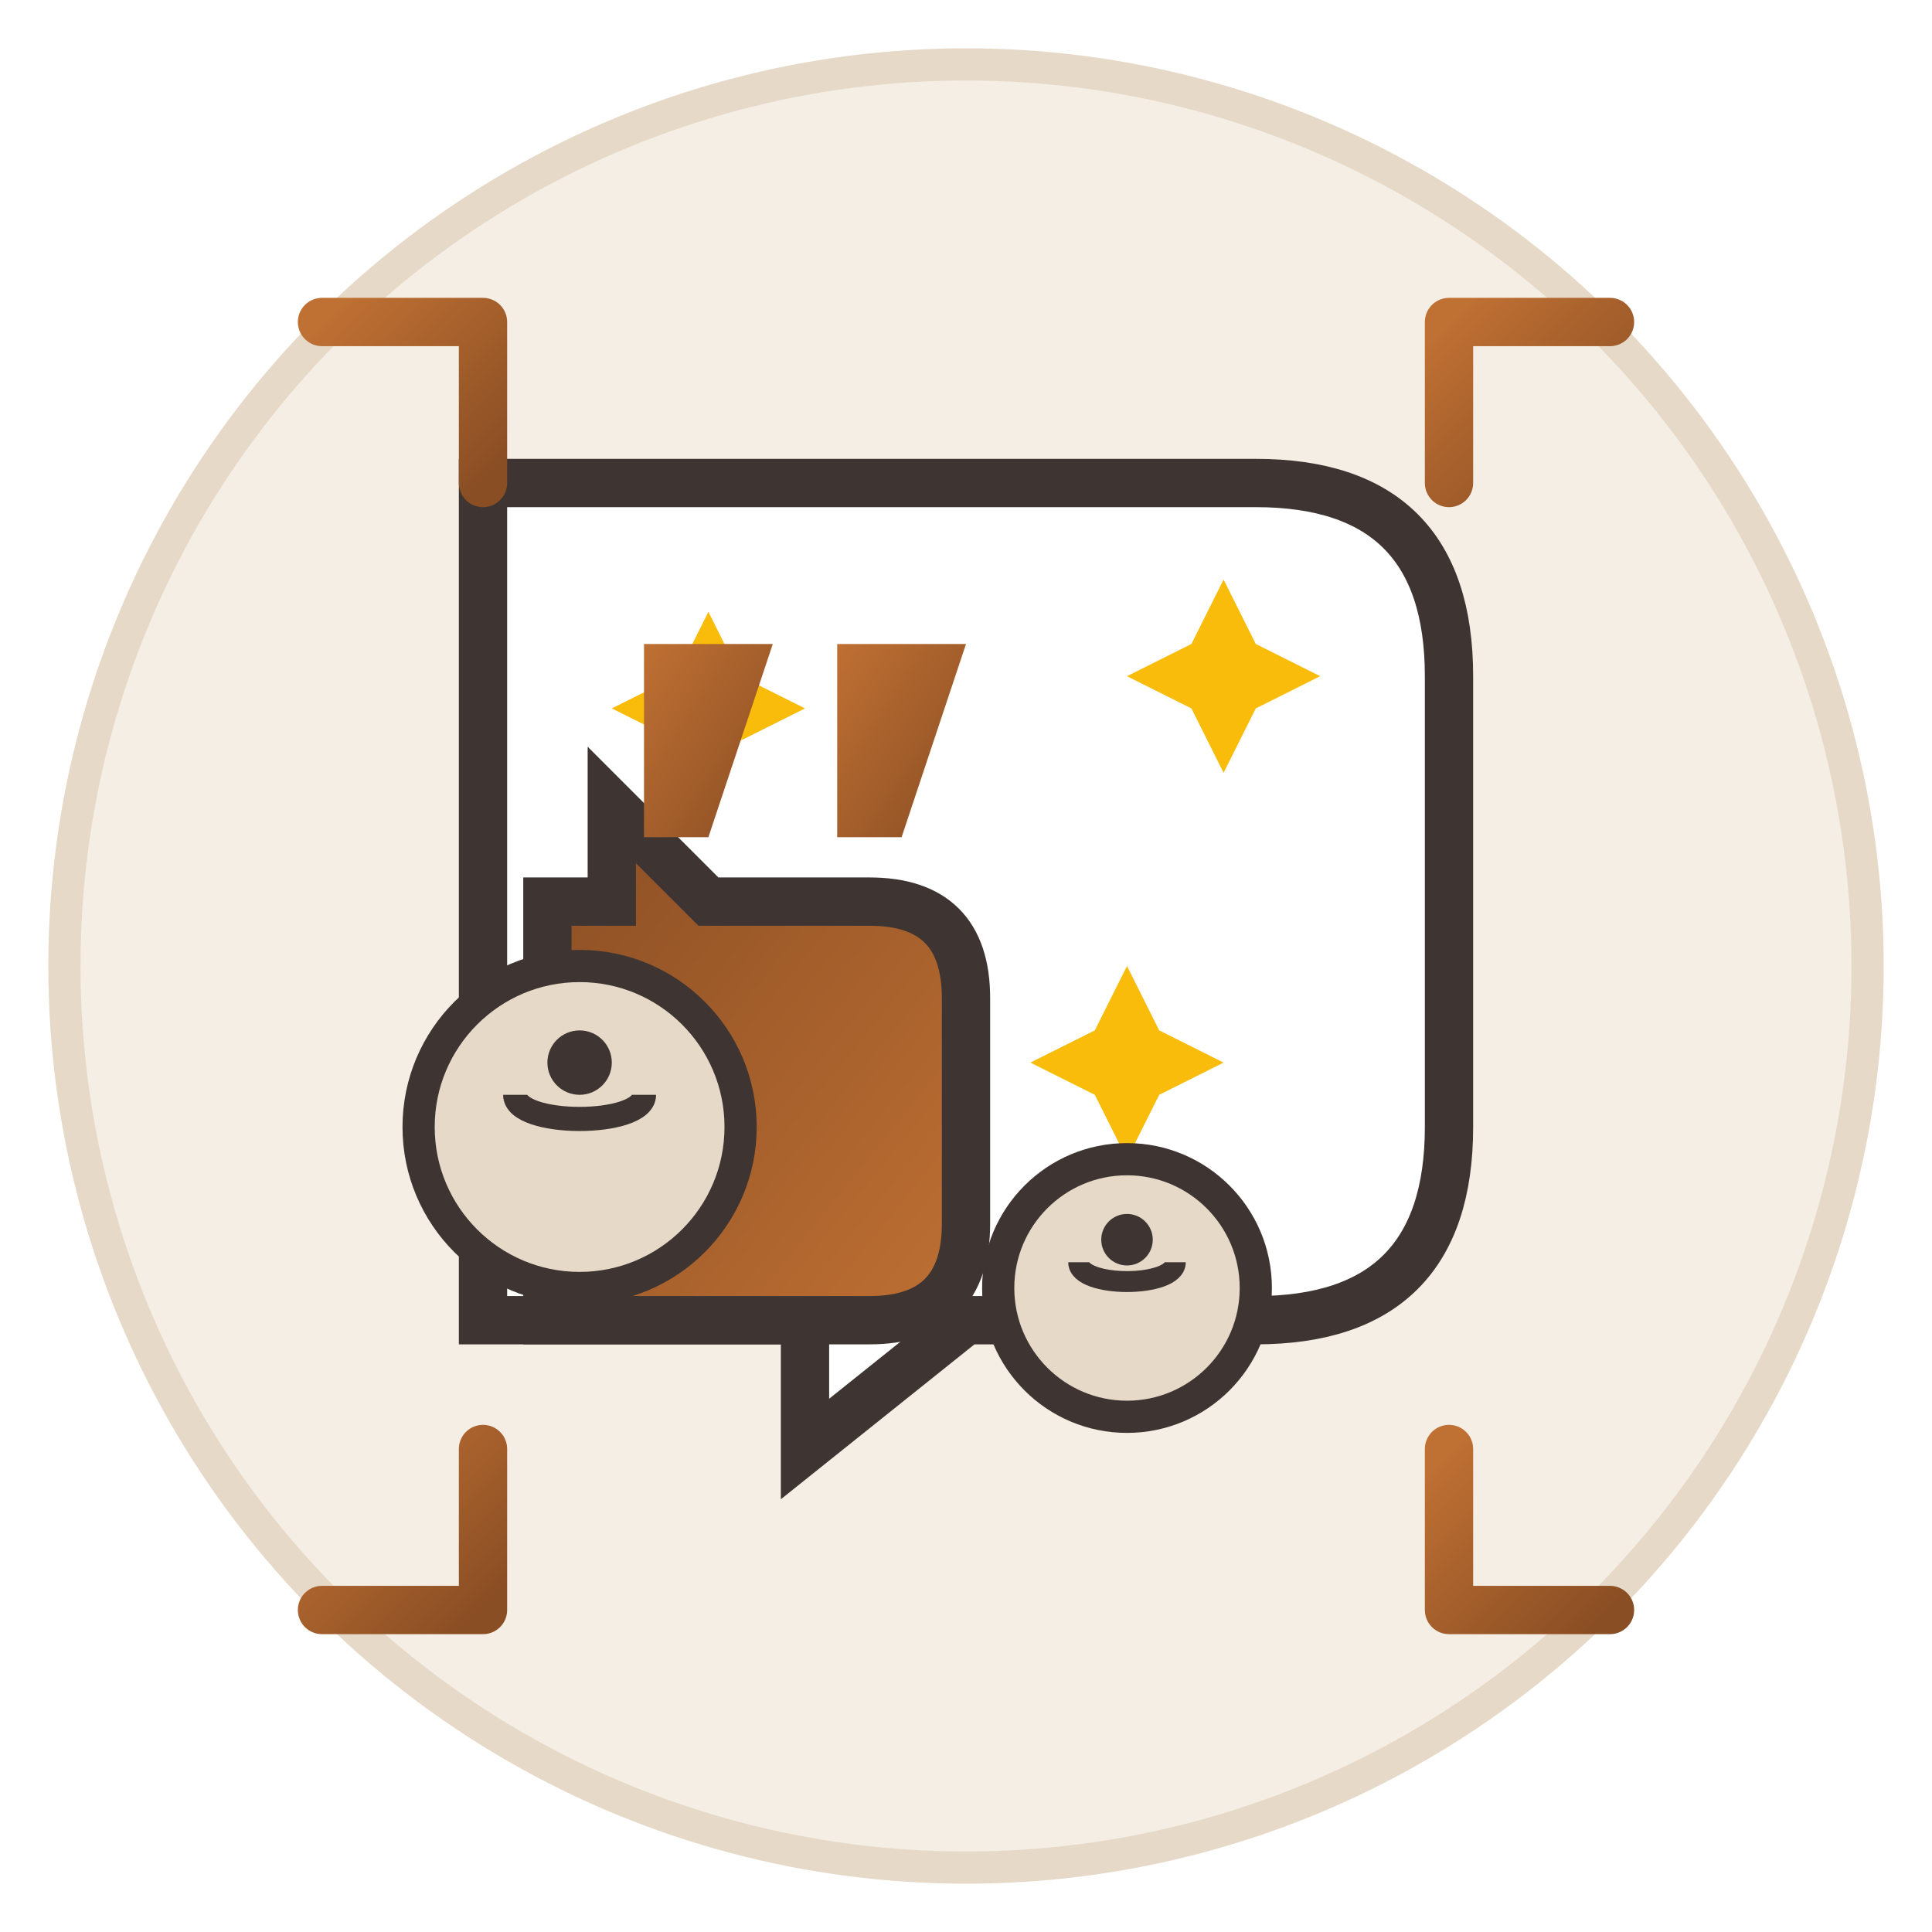 <svg xmlns="http://www.w3.org/2000/svg" width="60" height="60" viewBox="0 0 60 60">
  <defs>
    <linearGradient id="iconGradient3" x1="0%" y1="0%" x2="100%" y2="100%">
      <stop offset="0%" stop-color="#bf7033"/>
      <stop offset="100%" stop-color="#8a4e24"/>
    </linearGradient>
    <filter id="iconShadow3" x="-10%" y="-10%" width="120%" height="120%">
      <feDropShadow dx="0" dy="1" stdDeviation="1" flood-color="#3e3532" flood-opacity="0.3"/>
    </filter>
  </defs>
  
  <!-- Background Circle -->
  <circle cx="30" cy="30" r="28" fill="#f5eee4" stroke="#e6d9c8" stroke-width="1"/>
  
  <!-- Speech Bubbles -->
  <g transform="translate(15, 15)">
    <!-- Big Speech Bubble -->
    <path d="M0,0 L24,0 C28,0 30,2 30,6 L30,20 C30,24 28,26 24,26 L15,26 L10,30 L10,26 L0,26 Z" fill="#fff" stroke="#3e3532" stroke-width="1.5" filter="url(#iconShadow3)"/>
    
    <!-- Small Speech Bubble -->
    <path d="M15,10 L5,10 C3,10 2,11 2,13 L2,20 C2,22 3,23 5,23 L10,23 L13,26 L13,23 L15,23 Z" fill="url(#iconGradient3)" stroke="#3e3532" stroke-width="1.5" transform="rotate(180 8.5 18)" filter="url(#iconShadow3)"/>
    
    <!-- Stars -->
    <path d="M7,4 L8,6 L10,7 L8,8 L7,10 L6,8 L4,7 L6,6 Z" fill="#f9bc0a"/>
    <path d="M20,15 L21,17 L23,18 L21,19 L20,21 L19,19 L17,18 L19,17 Z" fill="#f9bc0a"/>
    <path d="M23,3 L24,5 L26,6 L24,7 L23,9 L22,7 L20,6 L22,5 Z" fill="#f9bc0a"/>
  </g>
  
  <!-- Person Icons -->
  <g transform="translate(18, 35)">
    <!-- Person 1 -->
    <circle cx="0" cy="0" r="5" fill="#e6d9c8" stroke="#3e3532" stroke-width="1"/>
    <circle cx="0" cy="-2" r="1" fill="#3e3532"/>
    <path d="M-2,-1 C-2,0 2,0 2,-1" fill="none" stroke="#3e3532" stroke-width="0.75"/>
  </g>
  
  <g transform="translate(35, 40)">
    <!-- Person 2 -->
    <circle cx="0" cy="0" r="4" fill="#e6d9c8" stroke="#3e3532" stroke-width="1"/>
    <circle cx="0" cy="-1.5" r="0.8" fill="#3e3532"/>
    <path d="M-1.5,-0.8 C-1.5,0 1.5,0 1.5,-0.8" fill="none" stroke="#3e3532" stroke-width="0.65"/>
  </g>
  
  <!-- Quote Marks -->
  <g transform="translate(20, 20)">
    <path d="M0,0 L4,0 L2,6 L0,6 Z" fill="url(#iconGradient3)"/>
    <path d="M6,0 L10,0 L8,6 L6,6 Z" fill="url(#iconGradient3)"/>
  </g>
  
  <!-- Decorative Corner Elements -->
  <path d="M10,10 L15,10 L15,15" fill="none" stroke="url(#iconGradient3)" stroke-width="1.5" stroke-linecap="round" stroke-linejoin="round"/>
  <path d="M50,10 L45,10 L45,15" fill="none" stroke="url(#iconGradient3)" stroke-width="1.5" stroke-linecap="round" stroke-linejoin="round"/>
  <path d="M10,50 L15,50 L15,45" fill="none" stroke="url(#iconGradient3)" stroke-width="1.5" stroke-linecap="round" stroke-linejoin="round"/>
  <path d="M50,50 L45,50 L45,45" fill="none" stroke="url(#iconGradient3)" stroke-width="1.5" stroke-linecap="round" stroke-linejoin="round"/>
</svg>
